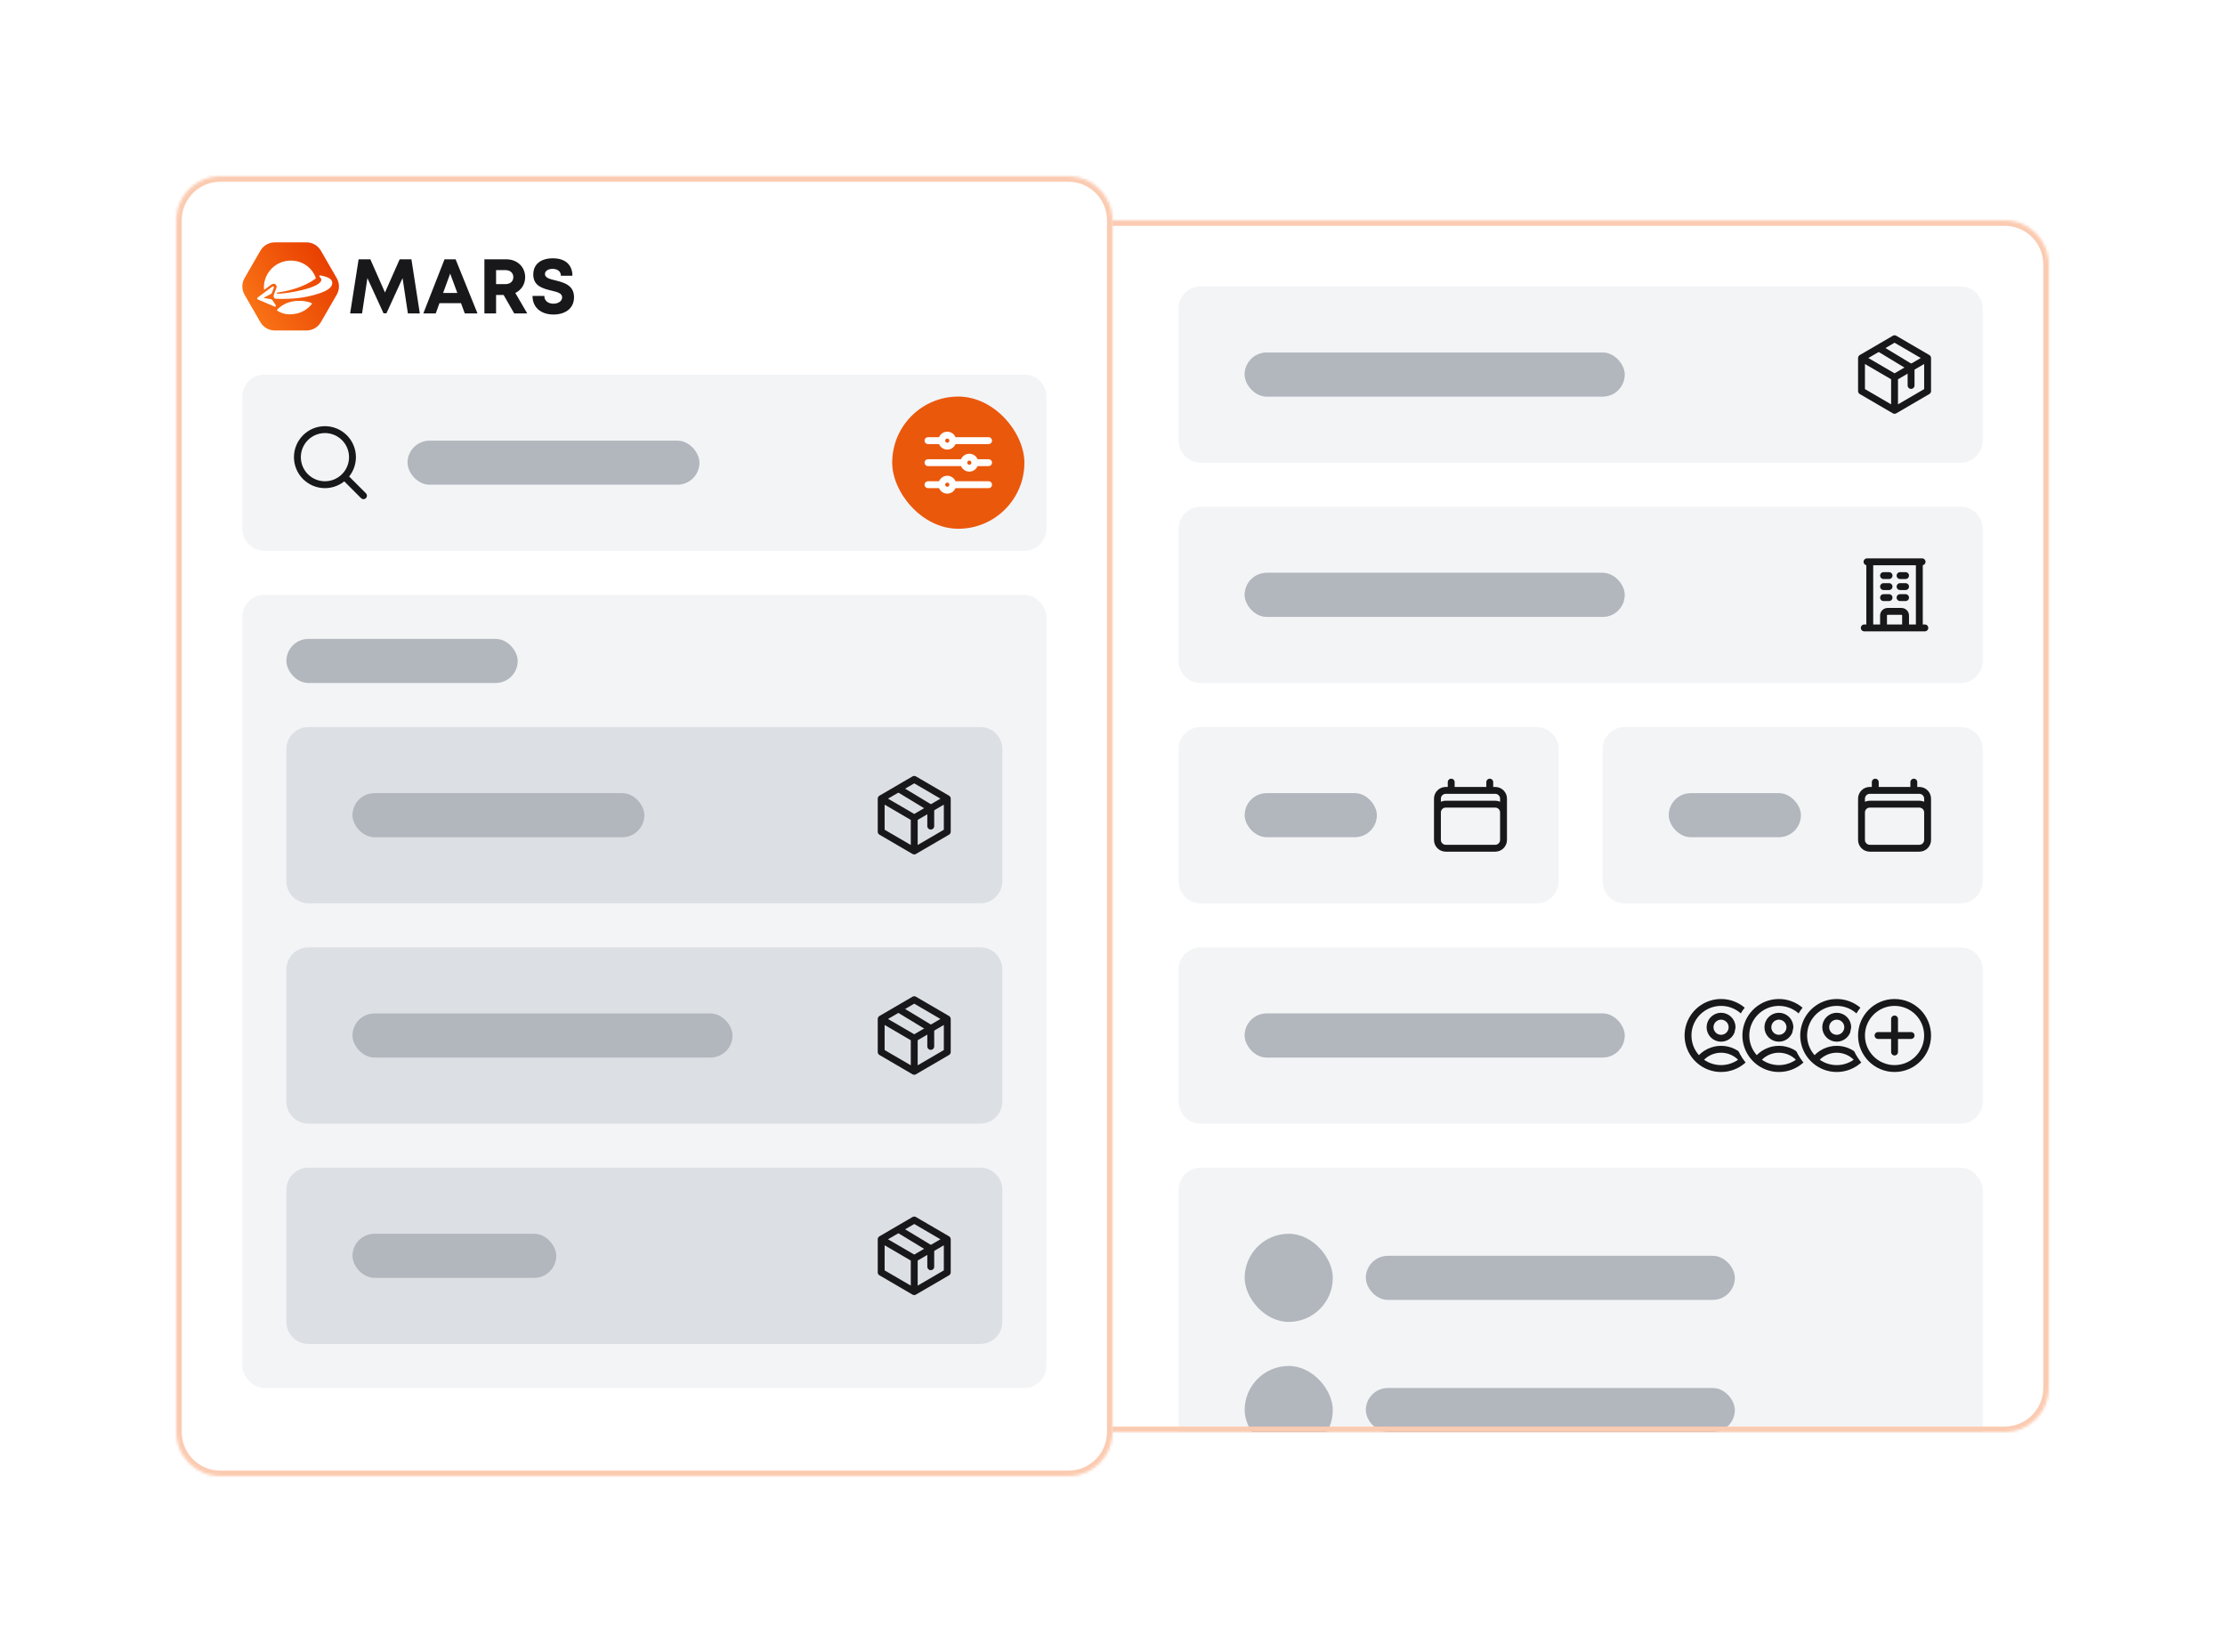 <svg xmlns="http://www.w3.org/2000/svg" fill="none" viewBox="0 0 808 600" height="600" width="808">
<g filter="url(#filter0_d_2488_7425)">
<g clip-path="url(#clip0_2488_7425)">
<mask fill="white" id="path-1-inside-1_2488_7425">
<path d="M380 72C380 63.163 387.163 56 396 56H728C736.837 56 744 63.163 744 72V480C744 488.837 736.837 496 728 496H396C387.163 496 380 488.837 380 480V72Z"></path>
</mask>
<path fill="white" d="M380 72C380 63.163 387.163 56 396 56H728C736.837 56 744 63.163 744 72V480C744 488.837 736.837 496 728 496H396C387.163 496 380 488.837 380 480V72Z"></path>
<rect fill="#F3F4F6" rx="8" height="176" width="292" y="400" x="428"></rect>
<rect fill="#B2B6BD" rx="16" height="32" width="32" y="424" x="452"></rect>
<rect fill="#B2B6BD" rx="8" height="16" width="134" y="432" x="496"></rect>
<rect fill="#B2B6BD" rx="16" height="32" width="32" y="472" x="452"></rect>
<rect fill="#B2B6BD" rx="8" height="16" width="134" y="480" x="496"></rect>
<path fill="#F3F4F6" d="M428 328C428 323.582 431.582 320 436 320H712C716.418 320 720 323.582 720 328V376C720 380.418 716.418 384 712 384H436C431.582 384 428 380.418 428 376V328Z"></path>
<g clip-path="url(#clip1_2488_7425)">
<rect fill="#DCDFE4" rx="8" height="16" width="138" y="344" x="452"></rect>
<rect fill="#B2B6BD" rx="8" height="16" width="138" y="344" x="452"></rect>
</g>
<rect fill="#F3F4F6" rx="16" height="32" width="32" y="336" x="609"></rect>
<path stroke-linejoin="round" stroke-linecap="round" stroke-width="2.5" stroke="#18181B" d="M632.977 360.967C632.045 359.733 630.84 358.733 629.456 358.045C628.071 357.356 626.546 356.999 625.001 357C623.455 356.999 621.93 357.356 620.546 358.045C619.162 358.733 617.956 359.733 617.025 360.967M632.977 360.967C634.795 359.35 636.077 357.218 636.656 354.855C637.234 352.492 637.081 350.008 636.216 347.734C635.351 345.46 633.815 343.502 631.812 342.121C629.809 340.74 627.433 340 625 340C622.567 340 620.191 340.74 618.188 342.121C616.185 343.502 614.649 345.46 613.784 347.734C612.919 350.008 612.766 352.492 613.344 354.855C613.923 357.218 615.207 359.35 617.025 360.967M632.977 360.967C630.782 362.924 627.942 364.004 625.001 364C622.059 364.005 619.22 362.925 617.025 360.967M629.001 349C629.001 350.061 628.579 351.078 627.829 351.829C627.079 352.579 626.062 353 625.001 353C623.94 353 622.922 352.579 622.172 351.829C621.422 351.078 621.001 350.061 621.001 349C621.001 347.939 621.422 346.922 622.172 346.172C622.922 345.422 623.94 345 625.001 345C626.062 345 627.079 345.422 627.829 346.172C628.579 346.922 629.001 347.939 629.001 349Z"></path>
<rect fill="#F3F4F6" rx="16" height="32" width="32" y="336" x="630"></rect>
<path stroke-linejoin="round" stroke-linecap="round" stroke-width="2.5" stroke="#18181B" d="M653.977 360.967C653.045 359.733 651.84 358.733 650.456 358.045C649.071 357.356 647.546 356.999 646.001 357C644.455 356.999 642.93 357.356 641.546 358.045C640.162 358.733 638.956 359.733 638.025 360.967M653.977 360.967C655.795 359.35 657.077 357.218 657.656 354.855C658.234 352.492 658.081 350.008 657.216 347.734C656.351 345.46 654.815 343.502 652.812 342.121C650.809 340.74 648.433 340 646 340C643.567 340 641.191 340.74 639.188 342.121C637.185 343.502 635.649 345.46 634.784 347.734C633.919 350.008 633.766 352.492 634.344 354.855C634.923 357.218 636.207 359.35 638.025 360.967M653.977 360.967C651.782 362.924 648.942 364.004 646.001 364C643.059 364.005 640.22 362.925 638.025 360.967M650.001 349C650.001 350.061 649.579 351.078 648.829 351.829C648.079 352.579 647.062 353 646.001 353C644.94 353 643.922 352.579 643.172 351.829C642.422 351.078 642.001 350.061 642.001 349C642.001 347.939 642.422 346.922 643.172 346.172C643.922 345.422 644.94 345 646.001 345C647.062 345 648.079 345.422 648.829 346.172C649.579 346.922 650.001 347.939 650.001 349Z"></path>
<rect fill="#F3F4F6" rx="16" height="32" width="32" y="336" x="651"></rect>
<path stroke-linejoin="round" stroke-linecap="round" stroke-width="2.5" stroke="#18181B" d="M674.977 360.967C674.045 359.733 672.84 358.733 671.456 358.045C670.071 357.356 668.546 356.999 667.001 357C665.455 356.999 663.93 357.356 662.546 358.045C661.162 358.733 659.956 359.733 659.025 360.967M674.977 360.967C676.795 359.35 678.077 357.218 678.656 354.855C679.234 352.492 679.081 350.008 678.216 347.734C677.351 345.46 675.815 343.502 673.812 342.121C671.809 340.74 669.433 340 667 340C664.567 340 662.191 340.74 660.188 342.121C658.185 343.502 656.649 345.46 655.784 347.734C654.919 350.008 654.766 352.492 655.344 354.855C655.923 357.218 657.207 359.35 659.025 360.967M674.977 360.967C672.782 362.924 669.942 364.004 667.001 364C664.059 364.005 661.22 362.925 659.025 360.967M671.001 349C671.001 350.061 670.579 351.078 669.829 351.829C669.079 352.579 668.062 353 667.001 353C665.94 353 664.922 352.579 664.172 351.829C663.422 351.078 663.001 350.061 663.001 349C663.001 347.939 663.422 346.922 664.172 346.172C664.922 345.422 665.94 345 667.001 345C668.062 345 669.079 345.422 669.829 346.172C670.579 346.922 671.001 347.939 671.001 349Z"></path>
<rect fill="#F3F4F6" rx="16" height="32" width="32" y="336" x="672"></rect>
<path stroke-linejoin="round" stroke-linecap="round" stroke-width="2.5" stroke="#18181B" d="M688 346V358M694 352H682"></path>
<circle stroke-width="2.5" stroke="#18181B" r="12" cy="352" cx="688"></circle>
<path fill="#F3F4F6" d="M428 168C428 163.582 431.582 160 436 160H712C716.418 160 720 163.582 720 168V216C720 220.418 716.418 224 712 224H436C431.582 224 428 220.418 428 216V168Z"></path>
<rect fill="#DCDFE4" rx="8" height="16" width="138" y="184" x="452"></rect>
<rect fill="#B2B6BD" rx="8" height="16" width="138" y="184" x="452"></rect>
<path stroke-linejoin="round" stroke-linecap="round" stroke-width="2.5" stroke="#18181B" d="M677 204H699M678 180H698M679 180V204M697 180V204M684 185H686M684 189H686M684 193H686M690 185H692M690 189H692M690 193H692M684 204V199.5C684 198.672 684.672 198 685.5 198H690.5C691.328 198 692 198.672 692 199.5V204"></path>
<path fill="#F3F4F6" d="M428 88C428 83.582 431.582 80 436 80H712C716.418 80 720 83.582 720 88V136C720 140.418 716.418 144 712 144H436C431.582 144 428 140.418 428 136V88Z"></path>
<rect fill="#DCDFE4" rx="8" height="16" width="138" y="104" x="452"></rect>
<rect fill="#B2B6BD" rx="8" height="16" width="138" y="104" x="452"></rect>
<path stroke-linejoin="round" stroke-linecap="round" stroke-width="2.5" stroke="#18181B" d="M682.5 102.5L694 109.461V115.961"></path>
<path stroke-linejoin="round" stroke-linecap="round" stroke-width="2.5" stroke="#18181B" d="M700 106L688 99L676 106M700 106L688 113M700 106V118L688 125M676 106L688 113M676 106V118L688 125M688 113V125"></path>
<path fill="#F3F4F6" d="M428 248C428 243.582 431.582 240 436 240H558C562.418 240 566 243.582 566 248V296C566 300.418 562.418 304 558 304H436C431.582 304 428 300.418 428 296V248Z"></path>
<rect fill="#B2B6BD" rx="8" height="16" width="48" y="264" x="452"></rect>
<path stroke-linejoin="round" stroke-linecap="round" stroke-width="2.5" stroke="#18181B" d="M527 260V263M541 260V263M522 281V266C522 265.204 522.316 264.441 522.879 263.879C523.441 263.316 524.204 263 525 263H543C543.796 263 544.559 263.316 545.121 263.879C545.684 264.441 546 265.204 546 266V281M522 281C522 281.796 522.316 282.559 522.879 283.121C523.441 283.684 524.204 284 525 284H543C543.796 284 544.559 283.684 545.121 283.121C545.684 282.559 546 281.796 546 281M522 281V271C522 270.204 522.316 269.441 522.879 268.879C523.441 268.316 524.204 268 525 268H543C543.796 268 544.559 268.316 545.121 268.879C545.684 269.441 546 270.204 546 271V281"></path>
<path fill="#F3F4F6" d="M582 248C582 243.582 585.582 240 590 240H712C716.418 240 720 243.582 720 248V296C720 300.418 716.418 304 712 304H590C585.582 304 582 300.418 582 296V248Z"></path>
<rect fill="#B2B6BD" rx="8" height="16" width="48" y="264" x="606"></rect>
<path stroke-linejoin="round" stroke-linecap="round" stroke-width="2.5" stroke="#18181B" d="M681 260V263M695 260V263M676 281V266C676 265.204 676.316 264.441 676.879 263.879C677.441 263.316 678.204 263 679 263H697C697.796 263 698.559 263.316 699.121 263.879C699.684 264.441 700 265.204 700 266V281M676 281C676 281.796 676.316 282.559 676.879 283.121C677.441 283.684 678.204 284 679 284H697C697.796 284 698.559 283.684 699.121 283.121C699.684 282.559 700 281.796 700 281M676 281V271C676 270.204 676.316 269.441 676.879 268.879C677.441 268.316 678.204 268 679 268H697C697.796 268 698.559 268.316 699.121 268.879C699.684 269.441 700 270.204 700 271V281"></path>
</g>
<path mask="url(#path-1-inside-1_2488_7425)" fill="#FBCBB1" d="M396 58H728V54H396V58ZM742 72V480H746V72H742ZM728 494H396V498H728V494ZM382 480V72H378V480H382ZM396 494C388.268 494 382 487.732 382 480H378C378 489.941 386.059 498 396 498V494ZM742 480C742 487.732 735.732 494 728 494V498C737.941 498 746 489.941 746 480H742ZM728 58C735.732 58 742 64.268 742 72H746C746 62.059 737.941 54 728 54V58ZM396 54C386.059 54 378 62.059 378 72H382C382 64.268 388.268 58 396 58V54Z"></path>
</g>
<g filter="url(#filter1_d_2488_7425)">
<mask fill="white" id="path-36-inside-2_2488_7425">
<path d="M64 56C64 47.163 71.163 40 80 40H388C396.837 40 404 47.163 404 56V496C404 504.837 396.837 512 388 512H80C71.163 512 64 504.837 64 496V56Z"></path>
</mask>
<path shape-rendering="crispEdges" fill="white" d="M64 56C64 47.163 71.163 40 80 40H388C396.837 40 404 47.163 404 56V496C404 504.837 396.837 512 388 512H80C71.163 512 64 504.837 64 496V56Z"></path>
<path mask="url(#path-36-inside-2_2488_7425)" fill="#FBCBB1" d="M80 42H388V38H80V42ZM402 56V496H406V56H402ZM388 510H80V514H388V510ZM66 496V56H62V496H66ZM80 510C72.268 510 66 503.732 66 496H62C62 505.941 70.059 514 80 514V510ZM402 496C402 503.732 395.732 510 388 510V514C397.941 514 406 505.941 406 496H402ZM388 42C395.732 42 402 48.268 402 56H406C406 46.059 397.941 38 388 38V42ZM80 38C70.059 38 62 46.059 62 56H66C66 48.268 72.268 42 80 42V38Z"></path>
<path fill="url(#paint0_linear_2488_7425)" d="M116.563 67.086L119.4 72L122.237 76.914C123.37 78.876 123.37 81.123 122.237 83.086L119.4 88L116.563 92.914C115.43 94.877 113.484 96 111.217 96L105.543 96H99.869C97.603 96 95.657 94.877 94.524 92.914L91.687 88L88.85 83.086C87.717 81.124 87.717 78.877 88.85 76.914L91.687 72L94.524 67.086C95.657 65.124 97.603 64 99.869 64L105.543 64H111.217C113.484 64 115.43 65.124 116.563 67.086ZM104.418 70.699C109.011 70.151 113.175 72.725 114.674 76.901C114.711 77.005 114.657 77.104 114.569 77.171C110.314 80.365 104.468 81.726 100.74 82.217C100.61 82.234 100.53 82.372 100.556 82.482C100.582 82.593 100.686 82.648 100.8 82.651C104.007 82.713 117.03 80.519 116.666 77.461C116.631 77.174 116.336 76.762 116.06 76.525C115.958 76.438 115.928 76.298 115.985 76.177C116.042 76.055 116.169 75.99 116.301 76.013C119.079 76.495 120.496 77.292 120.637 78.466C120.894 80.629 118.205 81.949 114.136 83.085C109.621 84.345 104.929 84.678 100.229 84.471C99.851 84.454 99.539 84.22 99.416 83.863C99.315 83.565 99.351 83.28 99.542 82.738C99.579 82.633 99.776 82.137 99.822 82.013L100.379 80.522C100.607 79.912 100.318 79.402 99.882 79.184C99.462 78.973 98.909 79.037 98.352 79.451L96.097 81.138C96.052 81.172 95.996 81.178 95.944 81.155C95.893 81.131 95.861 81.085 95.857 81.029C95.504 75.886 99.243 71.316 104.418 70.699L104.418 70.699ZM98.892 80.068L93.518 84.088C93.411 84.168 93.359 84.29 93.375 84.422C93.391 84.555 93.47 84.661 93.593 84.713L99.682 87.323C99.821 87.382 99.973 87.354 100.08 87.248C100.187 87.143 100.246 86.977 100.162 86.852L98.922 85.011C98.778 84.798 98.576 84.668 98.323 84.626L96.052 84.247C95.987 84.237 95.939 84.187 95.928 84.122C95.918 84.057 95.95 83.995 96.009 83.965L98.32 82.791C98.528 82.685 98.672 82.525 98.754 82.306L99.468 80.419C99.522 80.278 99.429 80.127 99.299 80.048C99.17 79.969 99.014 79.977 98.892 80.068ZM113.228 86.386C111.687 88.347 109.398 89.72 106.725 90.039C104.373 90.32 102.529 89.994 100.686 88.797C100.63 88.76 100.595 88.705 100.588 88.638C100.58 88.571 100.6 88.51 100.647 88.461C101.984 87.061 104.025 85.691 106.922 85.345C109.308 85.061 111.525 85.352 113.142 86.048C113.207 86.076 113.251 86.127 113.269 86.196C113.286 86.264 113.272 86.331 113.228 86.386Z" clip-rule="evenodd" fill-rule="evenodd"></path>
<path fill="#18181B" d="M152.455 89.814L149.408 70.153H145.139L139.802 82.207L134.489 70.153H130.23L127.149 89.814H131.479L133.422 76.988L139.283 89.777H140.327L146.187 76.983L148.125 89.814H152.455L152.455 89.814ZM168.788 89.814H173.403L165.45 70.153H161.429L153.724 89.814H158.241L159.589 86.079H167.412L168.788 89.814H168.788ZM163.484 75.349L166.077 82.371H160.914L163.484 75.349ZM186.735 89.814H191.472L187.138 82.376C189.305 81.327 190.709 79.225 190.709 76.656C190.709 72.868 187.784 70.153 183.842 70.153H175.908V89.814H180.149V83.101H182.887L186.735 89.814ZM180.149 74.085H183.561C185.349 74.085 186.412 75.158 186.412 76.627C186.412 78.102 185.349 79.169 183.561 79.169H180.149V74.086V74.085ZM201.003 90.207C205.071 90.207 208.455 88.152 208.455 83.911C208.455 79.506 204.692 78.57 201.696 77.812C199.613 77.311 197.899 76.894 197.899 75.508C197.899 74.217 199.299 73.631 200.685 73.631C202.286 73.631 203.685 74.427 203.685 76.122H207.87C207.87 72.204 205.314 69.793 200.788 69.793C196.43 69.793 193.658 71.913 193.658 75.686C193.658 79.927 197.249 80.789 200.221 81.519C202.346 82.02 204.139 82.437 204.139 83.963C204.139 85.432 202.576 86.275 200.975 86.275C199.238 86.275 197.67 85.358 197.67 83.457H193.382C193.382 87.679 196.495 90.207 201.003 90.207L201.003 90.207Z"></path>
<path fill="#F3F4F6" d="M88 120C88 115.582 91.582 112 96 112H372C376.418 112 380 115.582 380 120V168C380 172.418 376.418 176 372 176H96C91.582 176 88 172.418 88 168V120Z"></path>
<path stroke-linejoin="round" stroke-linecap="round" stroke-width="2.5" stroke="#18181B" d="M132 156L125.071 149.071M125.071 149.071C126.946 147.195 128 144.652 128 141.999C128 139.347 126.946 136.804 125.071 134.928C123.195 133.053 120.652 131.999 117.999 131.999C115.347 131.999 112.804 133.053 110.928 134.928C109.053 136.804 107.999 139.347 107.999 141.999C107.999 144.652 109.053 147.195 110.928 149.071C112.804 150.946 115.347 152 117.999 152C120.652 152 123.195 150.946 125.071 149.071Z"></path>
<rect fill="#B2B6BD" rx="8" height="16" width="106" y="136" x="148"></rect>
<rect fill="#EA580C" rx="24" height="48" width="48" y="120" x="324"></rect>
<path stroke-linejoin="round" stroke-linecap="round" stroke-width="2.5" stroke="white" d="M346 136H359M346 136C346 136.53 345.789 137.039 345.414 137.414C345.039 137.789 344.53 138 344 138C343.47 138 342.961 137.789 342.586 137.414C342.211 137.039 342 136.53 342 136M346 136C346 135.47 345.789 134.961 345.414 134.586C345.039 134.211 344.53 134 344 134C343.47 134 342.961 134.211 342.586 134.586C342.211 134.961 342 135.47 342 136M342 136H337M346 152H359M346 152C346 152.53 345.789 153.039 345.414 153.414C345.039 153.789 344.53 154 344 154C343.47 154 342.961 153.789 342.586 153.414C342.211 153.039 342 152.53 342 152M346 152C346 151.47 345.789 150.961 345.414 150.586C345.039 150.211 344.53 150 344 150C343.47 150 342.961 150.211 342.586 150.586C342.211 150.961 342 151.47 342 152M342 152H337M354 144H359M354 144C354 144.53 353.789 145.039 353.414 145.414C353.039 145.789 352.53 146 352 146C351.47 146 350.961 145.789 350.586 145.414C350.211 145.039 350 144.53 350 144M354 144C354 143.47 353.789 142.961 353.414 142.586C353.039 142.211 352.53 142 352 142C351.47 142 350.961 142.211 350.586 142.586C350.211 142.961 350 143.47 350 144M350 144H337"></path>
<rect fill="#F3F4F6" rx="8" height="288" width="292" y="192" x="88"></rect>
<rect fill="#B2B6BD" rx="8" height="16" width="84" y="208" x="104"></rect>
<path fill="#DCDFE4" d="M104 248C104 243.582 107.582 240 112 240H356C360.418 240 364 243.582 364 248V296C364 300.418 360.418 304 356 304H112C107.582 304 104 300.418 104 296V248Z"></path>
<rect fill="#B2B6BD" rx="8" height="16" width="106" y="264" x="128"></rect>
<path stroke-linejoin="round" stroke-linecap="round" stroke-width="2.5" stroke="#18181B" d="M326.5 262.5L338 269.461V275.961"></path>
<path stroke-linejoin="round" stroke-linecap="round" stroke-width="2.5" stroke="#18181B" d="M344 266L332 259L320 266M344 266L332 273M344 266V278L332 285M320 266L332 273M320 266V278L332 285M332 273V285"></path>
<path fill="#DCDFE4" d="M104 328C104 323.582 107.582 320 112 320H356C360.418 320 364 323.582 364 328V376C364 380.418 360.418 384 356 384H112C107.582 384 104 380.418 104 376V328Z"></path>
<rect fill="#B2B6BD" rx="8" height="16" width="138" y="344" x="128"></rect>
<path stroke-linejoin="round" stroke-linecap="round" stroke-width="2.5" stroke="#18181B" d="M326.5 342.5L338 349.461V355.961"></path>
<path stroke-linejoin="round" stroke-linecap="round" stroke-width="2.5" stroke="#18181B" d="M344 346L332 339L320 346M344 346L332 353M344 346V358L332 365M320 346L332 353M320 346V358L332 365M332 353V365"></path>
<path fill="#DCDFE4" d="M104 408C104 403.582 107.582 400 112 400H356C360.418 400 364 403.582 364 408V456C364 460.418 360.418 464 356 464H112C107.582 464 104 460.418 104 456V408Z"></path>
<rect fill="#B2B6BD" rx="8" height="16" width="74" y="424" x="128"></rect>
<path stroke-linejoin="round" stroke-linecap="round" stroke-width="2.5" stroke="#18181B" d="M326.5 422.5L338 429.461V435.961"></path>
<path stroke-linejoin="round" stroke-linecap="round" stroke-width="2.5" stroke="#18181B" d="M344 426L332 419L320 426M344 426L332 433M344 426V438L332 445M320 426L332 433M320 426V438L332 445M332 433V445"></path>
</g>
<defs>
<filter color-interpolation-filters="sRGB" filterUnits="userSpaceOnUse" height="568" width="492" y="16" x="316" id="filter0_d_2488_7425">
<feFlood result="BackgroundImageFix" flood-opacity="0"></feFlood>
<feColorMatrix result="hardAlpha" values="0 0 0 0 0 0 0 0 0 0 0 0 0 0 0 0 0 0 127 0" type="matrix" in="SourceAlpha"></feColorMatrix>
<feOffset dy="24"></feOffset>
<feGaussianBlur stdDeviation="32"></feGaussianBlur>
<feComposite operator="out" in2="hardAlpha"></feComposite>
<feColorMatrix values="0 0 0 0 0.506 0 0 0 0 0.196 0 0 0 0 0.027 0 0 0 0.3 0" type="matrix"></feColorMatrix>
<feBlend result="effect1_dropShadow_2488_7425" in2="BackgroundImageFix" mode="normal"></feBlend>
<feBlend result="shape" in2="effect1_dropShadow_2488_7425" in="SourceGraphic" mode="normal"></feBlend>
</filter>
<filter color-interpolation-filters="sRGB" filterUnits="userSpaceOnUse" height="600" width="468" y="0" x="0" id="filter1_d_2488_7425">
<feFlood result="BackgroundImageFix" flood-opacity="0"></feFlood>
<feColorMatrix result="hardAlpha" values="0 0 0 0 0 0 0 0 0 0 0 0 0 0 0 0 0 0 127 0" type="matrix" in="SourceAlpha"></feColorMatrix>
<feOffset dy="24"></feOffset>
<feGaussianBlur stdDeviation="32"></feGaussianBlur>
<feComposite operator="out" in2="hardAlpha"></feComposite>
<feColorMatrix values="0 0 0 0 0.506 0 0 0 0 0.196 0 0 0 0 0.027 0 0 0 0.3 0" type="matrix"></feColorMatrix>
<feBlend result="effect1_dropShadow_2488_7425" in2="BackgroundImageFix" mode="normal"></feBlend>
<feBlend result="shape" in2="effect1_dropShadow_2488_7425" in="SourceGraphic" mode="normal"></feBlend>
</filter>
<linearGradient gradientUnits="userSpaceOnUse" y2="70.929" x2="120.068" y1="89.071" x1="91.019" id="paint0_linear_2488_7425">
<stop stop-color="#F97316"></stop>
<stop stop-color="#E83E00" offset="1"></stop>
</linearGradient>
<clipPath id="clip0_2488_7425">
<path fill="white" d="M380 72C380 63.163 387.163 56 396 56H728C736.837 56 744 63.163 744 72V480C744 488.837 736.837 496 728 496H396C387.163 496 380 488.837 380 480V72Z"></path>
</clipPath>
<clipPath id="clip1_2488_7425">
<rect fill="white" rx="8" height="16" width="138" y="344" x="452"></rect>
</clipPath>
</defs>
</svg>
